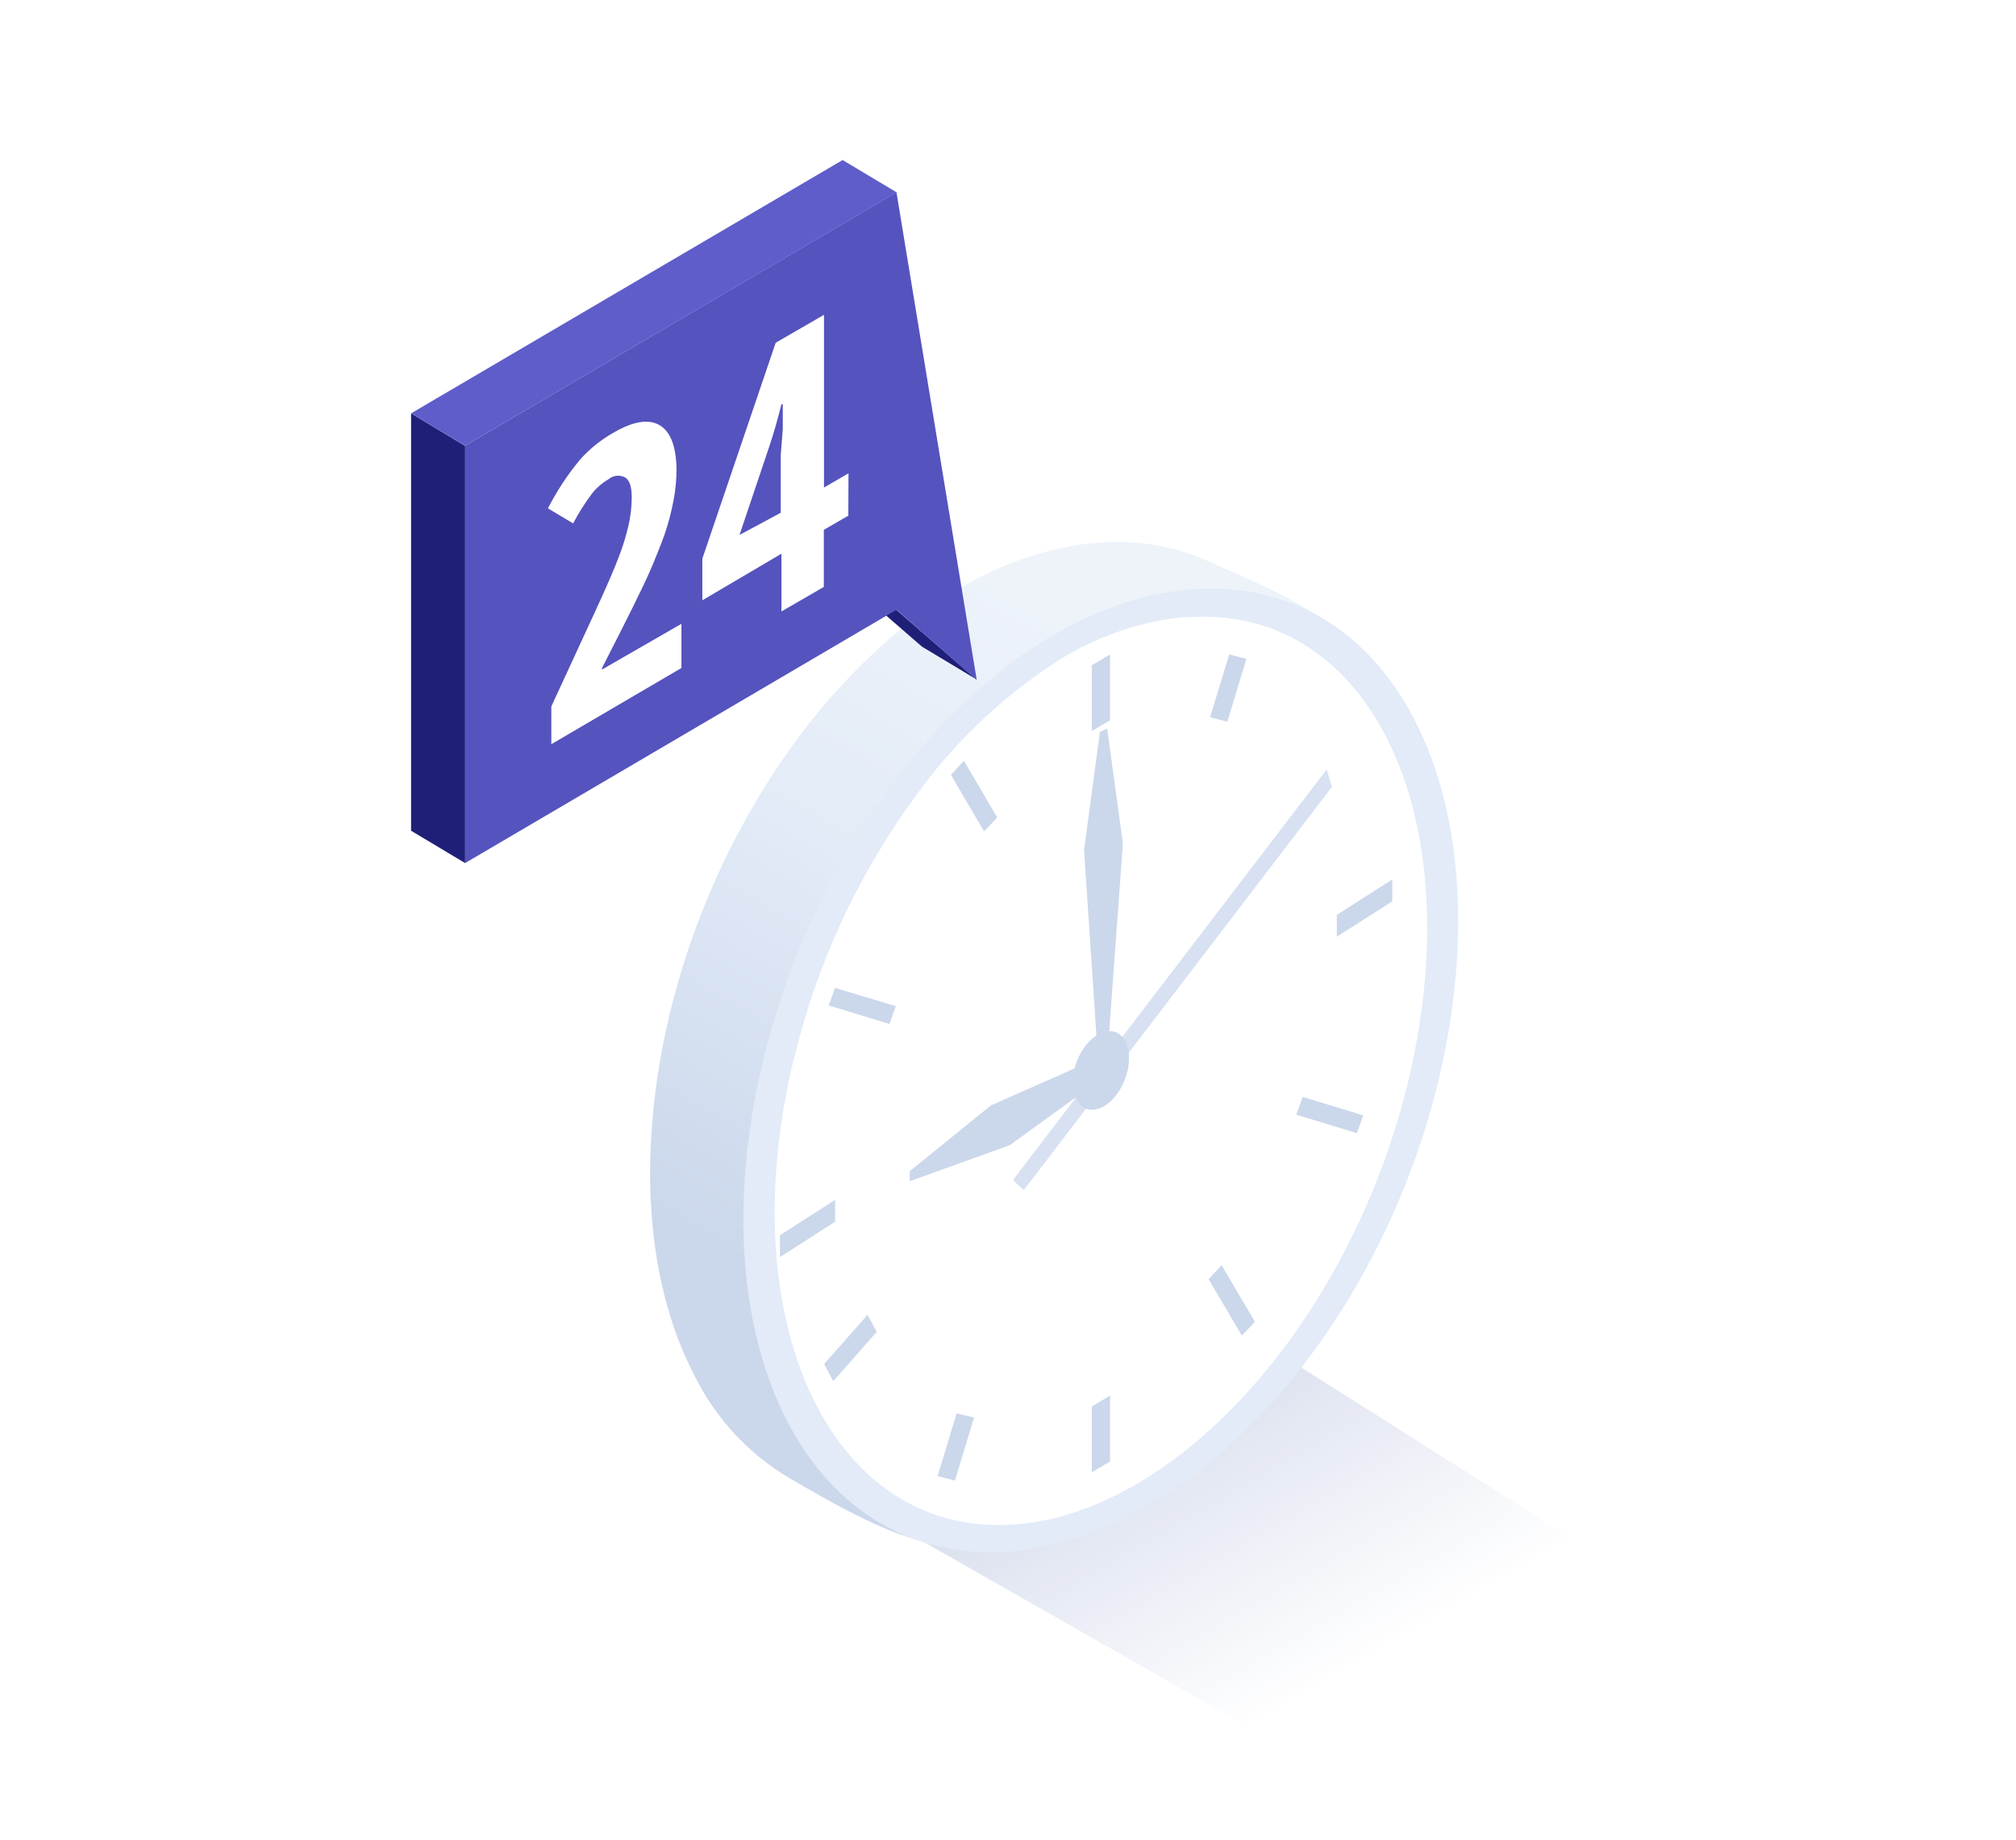 <svg width="206" height="188" viewBox="0 0 206 188" fill="none" xmlns="http://www.w3.org/2000/svg">
<g opacity="0.4" filter="url(#filter0_f_3950_171856)">
<path d="M75 146.518L104.885 122L162 158.114L128.462 177L75 146.518Z" fill="url(#paint0_linear_3950_171856)"/>
</g>
<path d="M97.546 153.245C96.147 153.557 98.53 157.727 97.166 157.814C92.435 158.108 84.338 153.159 80.591 151.013C76.431 148.526 73.078 144.884 70.94 140.527C66.365 131.737 65.225 119.763 67.728 106.871C72.597 81.85 90.035 59.978 108.302 56.033C109.677 55.73 111.074 55.533 112.48 55.444C116.304 55.152 120.14 55.83 123.633 57.417C128.278 59.563 136.634 62.608 139.414 67.799C143.989 76.59 140.622 89.429 138.102 102.407C133.233 127.428 115.795 149.283 97.528 153.245H97.546Z" fill="url(#paint1_linear_3950_171856)"/>
<path d="M107.094 158.005C105.718 158.303 104.321 158.5 102.916 158.593C93.247 159.199 85.271 154.475 80.471 145.304C75.896 136.496 74.756 124.539 77.26 111.63C82.163 86.592 99.618 64.806 117.885 60.792C119.261 60.491 120.657 60.294 122.063 60.204C131.783 59.615 139.708 64.305 144.49 73.458C149.066 82.249 150.205 94.223 147.702 107.131C142.833 132.153 125.395 154.007 107.129 157.97L107.094 158.005Z" fill="#E2EBF7"/>
<path d="M144.579 107.356C139.589 132.982 121.185 154.647 103.488 155.806C85.791 156.965 75.432 137.032 80.404 111.439C80.611 110.349 80.853 109.259 81.129 108.186C83.433 98.578 87.611 89.521 93.422 81.538C97.319 76.059 102.209 71.362 107.839 67.695C111.732 65.168 116.16 63.586 120.77 63.075H121.513C139.244 61.898 149.569 81.729 144.579 107.356Z" fill="white"/>
<path d="M113.431 73.613L111.566 74.703V67.989L113.431 66.882V73.613Z" fill="#CBD7EB"/>
<path d="M125.413 73.751L123.652 73.302L125.603 66.882L127.364 67.332L125.413 73.751Z" fill="#CBD7EB"/>
<path d="M97.581 151.307L95.803 150.857L97.754 144.438L99.532 144.87L97.581 151.307Z" fill="#CBD7EB"/>
<path d="M126.899 136.495L128.229 135.076L124.827 129.297L123.498 130.716L126.899 136.495Z" fill="#CBD7EB"/>
<path d="M100.552 84.965L101.899 83.546L98.497 77.749L97.168 79.185L100.552 84.965Z" fill="#CBD7EB"/>
<path d="M138.653 115.8L139.292 113.983L133.111 112.097L132.455 113.914L138.653 115.8Z" fill="#CBD7EB"/>
<path d="M90.884 104.64L91.54 102.823L85.324 100.954L84.686 102.754L90.884 104.64Z" fill="#CBD7EB"/>
<path d="M85.147 141.15L84.215 139.385L88.652 134.367L89.584 136.115L85.147 141.15Z" fill="#CBD7EB"/>
<path d="M113.431 149.353L111.566 150.461V143.73L113.431 142.622V149.353Z" fill="#CBD7EB"/>
<path d="M136.6 95.729V93.496L142.263 89.88V92.112L136.6 95.729Z" fill="#CBD7EB"/>
<path d="M79.695 128.466V126.234L85.341 122.617V124.849L79.695 128.466Z" fill="#CBD7EB"/>
<path d="M136.099 80.414L135.563 78.632L103.502 120.594L104.607 121.632L136.099 80.414Z" fill="#D7E1F1"/>
<path d="M113.274 105.383C111.72 105.487 110.132 107.356 109.718 109.571C109.303 111.786 110.184 113.499 111.703 113.412C113.222 113.326 114.828 111.44 115.26 109.225C115.691 107.01 114.811 105.28 113.274 105.383Z" fill="#CBD7EB"/>
<path d="M112.825 110.038L103.191 117.029L92.953 120.714V119.693L101.258 112.962L112.497 107.996L112.825 110.038Z" fill="#CBD7EB"/>
<path d="M113.187 107.512L114.741 86.194L113.135 74.462L112.392 74.808L110.77 86.869L112.185 108.066L113.187 107.512Z" fill="#CBD7EB"/>
<path d="M99.739 69.409L94.214 66.087L86.1 59.044L91.624 62.349L99.739 69.409Z" fill="#201F78"/>
<path d="M91.605 62.314L99.806 69.495L91.605 19.66L47.527 45.547V88.2L91.605 62.314Z" fill="#5553BE"/>
<path d="M47.529 45.565L42.004 42.242V84.896L47.529 88.201V45.565Z" fill="#201F78"/>
<path d="M91.624 19.66L47.529 45.547L42.004 42.242L86.099 16.355L91.624 19.66Z" fill="#5F5DCA"/>
<path d="M69.63 68.266L56.336 76.053V72.194L60.738 62.66C61.947 60.041 62.776 58.132 63.224 56.932C63.637 55.874 63.972 54.787 64.226 53.679C64.437 52.748 64.547 51.797 64.554 50.842C64.554 49.78 64.341 49.105 63.915 48.817C63.646 48.661 63.336 48.592 63.027 48.62C62.718 48.648 62.425 48.771 62.188 48.973C61.522 49.359 60.936 49.87 60.462 50.478C59.752 51.431 59.117 52.437 58.563 53.489L55.99 51.949C56.903 50.166 58.009 48.489 59.288 46.948C60.275 45.848 61.435 44.919 62.724 44.197C64.726 43.043 66.286 42.795 67.403 43.453C68.519 44.11 69.094 45.616 69.129 47.969C69.127 49.044 69.023 50.115 68.818 51.17C68.597 52.345 68.292 53.501 67.903 54.631C67.489 55.785 66.971 57.077 66.349 58.507C65.728 59.938 64.116 63.191 61.515 68.266V68.422L69.63 63.75V68.266Z" fill="white"/>
<path d="M86.685 52.694L84.181 54.148V59.979L79.848 62.488V56.587L71.768 61.346V57.089L79.261 35.027L84.198 32.172V49.822L86.702 48.368L86.685 52.694ZM79.779 52.4V46.482L79.986 43.852V41.308H79.848C79.456 42.912 79.025 44.406 78.553 45.79L75.566 54.667L79.779 52.4Z" fill="white"/>
<defs>
<filter id="filter0_f_3950_171856" x="70" y="117" width="97" height="65" filterUnits="userSpaceOnUse" color-interpolation-filters="sRGB">
<feFlood flood-opacity="0" result="BackgroundImageFix"/>
<feBlend mode="normal" in="SourceGraphic" in2="BackgroundImageFix" result="shape"/>
<feGaussianBlur stdDeviation="2.5" result="effect1_foregroundBlur_3950_171856"/>
</filter>
<linearGradient id="paint0_linear_3950_171856" x1="100.564" y1="88.023" x2="145.703" y2="166.081" gradientUnits="userSpaceOnUse">
<stop offset="0.03" stop-color="#0E3390"/>
<stop offset="1" stop-color="#0E3390" stop-opacity="0"/>
</linearGradient>
<linearGradient id="paint1_linear_3950_171856" x1="77.311" y1="149.11" x2="129.089" y2="59.611" gradientUnits="userSpaceOnUse">
<stop offset="0.16" stop-color="#CBD7EB"/>
<stop offset="0.56" stop-color="#E2EBF7"/>
<stop offset="0.87" stop-color="#EEF3FA"/>
</linearGradient>
</defs>
</svg>
